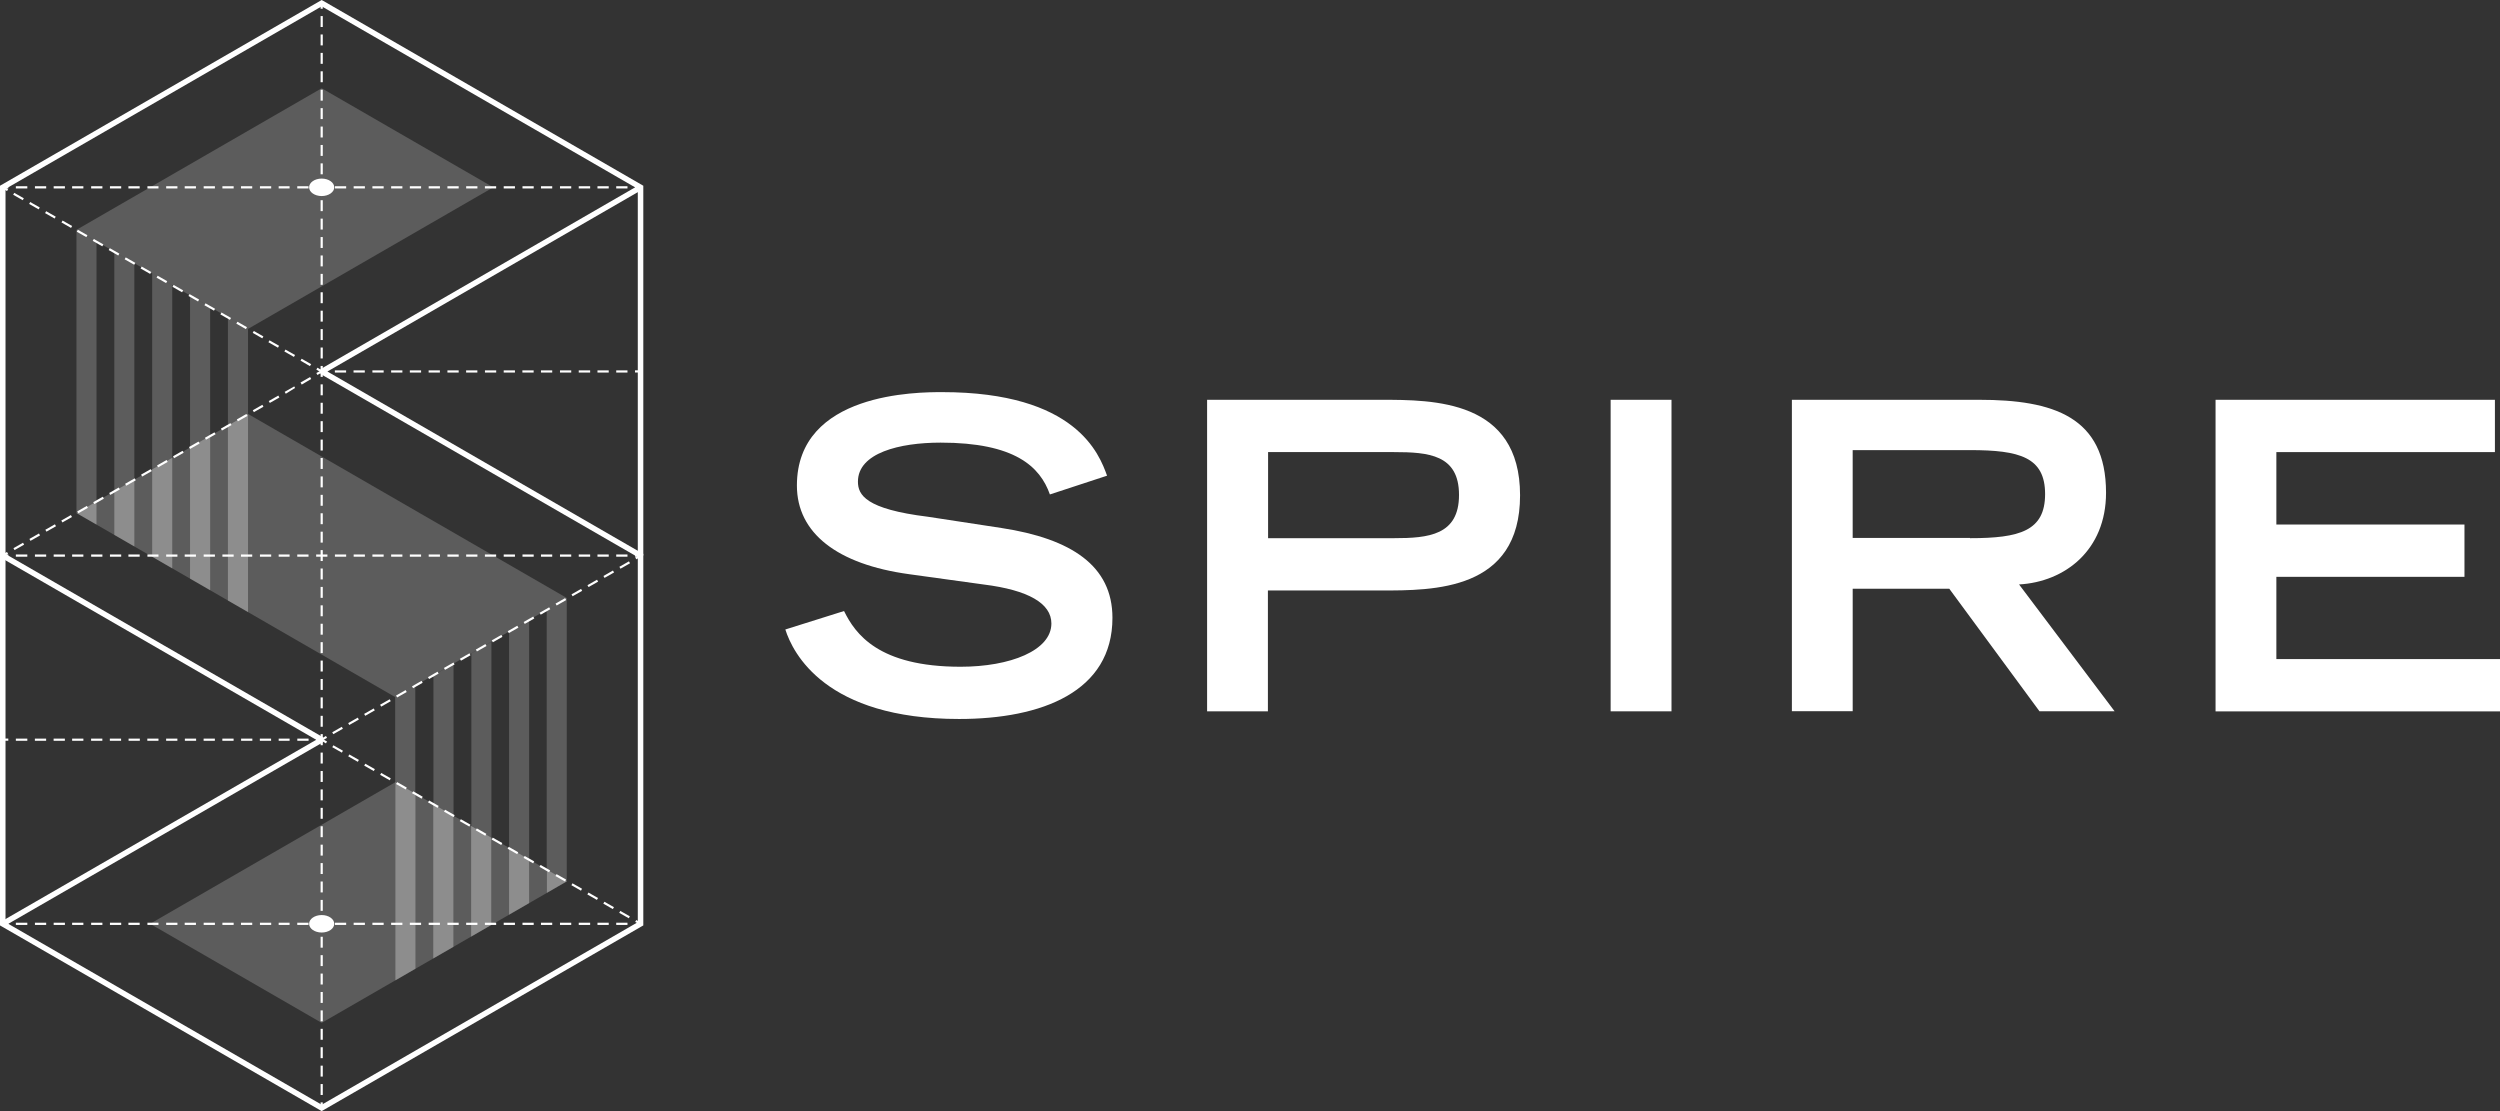 <?xml version="1.0" encoding="UTF-8"?><svg id="uuid-948da04c-02f3-4171-ae28-7024cb53d384" xmlns="http://www.w3.org/2000/svg" width="180" height="80" viewBox="0 0 180 80"><rect x="0" y="0" width="180" height="80" fill="#333333" stroke="none"/><polygon points="28.469 56.316 10.804 66.513 23.161 73.646 40.822 63.452 28.469 56.316" fill="#fff" opacity=".2"/><polygon points="31.195 69.012 32.643 68.177 32.643 58.727 31.195 57.893 31.195 69.012" fill="#fff" opacity=".3"/><polygon points="28.469 70.585 29.912 69.751 29.912 57.15 28.469 56.316 28.469 70.585" fill="#fff" opacity=".3"/><polygon points="36.652 65.86 38.096 65.026 38.096 61.875 36.652 61.041 36.652 65.86" fill="#fff" opacity=".3"/><polygon points="39.378 64.286 40.822 63.452 39.378 62.618 39.378 64.286" fill="#fff" opacity=".3"/><polygon points="33.922 67.438 35.369 66.6 35.369 60.301 33.922 59.467 33.922 67.438" fill="#fff" opacity=".3"/><path d="M36.652,61.045v-15.572l1.444-.834v17.24l-1.444-.834ZM32.655,58.727v-10.941l-1.448.838v9.269l1.448.834ZM35.381,60.301v-14.089l-1.444.834v12.421l1.444.834ZM29.901,49.364l-1.448.834v6.122l1.448.834v-7.79ZM39.363,43.899v18.719l1.444.834v-20.391l-1.444.838Z" fill="#fff" opacity=".2"/><polygon points="23.059 53.432 0 40.114 0 13.373 23.161 0 23.26 .055 46.318 13.373 46.318 40 45.921 40 45.921 13.601 23.161 .456 .397 13.601 .397 39.886 23.26 53.085 23.059 53.432" fill="#fff"/><polygon points="28.469 50.194 40.818 43.065 40.818 43.061 17.858 29.806 5.504 36.939 28.469 50.198 28.469 50.194" fill="#fff" opacity=".2"/><polygon points="8.231 38.513 9.674 39.347 9.674 34.531 8.231 35.365 8.231 38.513" fill="#fff" opacity=".3"/><polygon points="10.957 40.087 12.401 40.925 12.401 32.958 10.957 33.792 10.957 40.087" fill="#fff" opacity=".3"/><polygon points="6.948 37.773 6.948 36.105 5.504 36.939 6.948 37.773" fill="#fff" opacity=".3"/><polygon points="16.41 43.238 17.858 44.072 17.858 29.806 16.41 30.64 16.41 43.238" fill="#fff" opacity=".3"/><polygon points="13.683 41.66 15.131 42.498 15.131 31.38 13.683 32.214 13.683 41.66" fill="#fff" opacity=".3"/><polygon points="8.231 35.365 9.674 34.531 9.674 18.959 8.231 18.121 8.231 35.365" fill="#fff" opacity=".2"/><polygon points="5.504 36.939 6.948 36.105 6.948 17.386 5.504 16.548 5.504 36.939" fill="#fff" opacity=".2"/><polygon points="10.957 33.792 12.401 32.958 12.401 20.533 10.957 19.695 10.957 33.792" fill="#fff" opacity=".2"/><polygon points="16.41 22.846 16.41 30.64 17.858 29.806 17.858 23.681 16.41 22.846" fill="#fff" opacity=".2"/><polygon points="13.683 32.214 15.131 31.38 15.131 22.107 13.683 21.273 13.683 32.214" fill="#fff" opacity=".2"/><polygon points="35.515 13.487 23.161 6.354 5.504 16.548 17.858 23.681 35.515 13.487" fill="#fff" opacity=".2"/><polygon points="23.161 80 23.059 79.941 0 66.631 0 40 .397 40 .397 66.399 23.161 79.54 45.921 66.399 45.921 40.114 23.059 26.915 23.26 26.568 46.318 39.886 46.318 66.631 46.22 66.686 23.161 80" fill="#fff"/><rect x="21.38" y="19.928" width="26.513" height=".397" transform="translate(-5.423 20.029) rotate(-30.02)" fill="#fff"/><rect x="-1.579" y="59.694" width="26.513" height=".397" transform="translate(-28.366 13.849) rotate(-29.98)" fill="#fff"/><rect x="23.083" y="53.255" width=".157" height=".401" fill="#fff"/><path d="M23.24,78.839h-.157v-.787h.157v.787ZM23.24,77.514h-.157v-.787h.157v.787ZM23.24,76.188h-.157v-.787h.157v.787ZM23.24,74.862h-.157v-.787h.157v.787ZM23.24,73.536h-.157v-.787h.157v.787ZM23.24,72.21h-.157v-.787h.157v.787ZM23.24,70.884h-.157v-.787h.157v.787ZM23.24,69.558h-.157v-.787h.157v.787ZM23.24,68.233h-.157v-.787h.157v.787ZM23.24,66.907h-.157v-.787h.157v.787ZM23.24,65.581h-.157v-.787h.157v.787ZM23.24,64.255h-.157v-.787h.157v.787ZM23.24,62.929h-.157v-.787h.157v.787ZM23.24,61.603h-.157v-.787h.157v.787ZM23.24,60.277h-.157v-.787h.157v.787ZM23.24,58.952h-.157v-.787h.157v.787ZM23.24,57.626h-.157v-.787h.157v.787ZM23.24,56.3h-.157v-.787h.157v.787ZM23.24,54.974h-.157v-.787h.157v.787Z" fill="#fff"/><rect x="23.083" y="79.371" width=".157" height=".401" fill="#fff"/><rect x="23.083" y="52.857" width=".157" height=".401" fill="#fff"/><path d="M23.24,52.326h-.157v-.787h.157v.787ZM23.24,51h-.157v-.787h.157v.787ZM23.24,49.674h-.157v-.787h.157v.787ZM23.24,48.349h-.157v-.787h.157v.787ZM23.24,47.023h-.157v-.787h.157v.787ZM23.24,45.697h-.157v-.787h.157v.787ZM23.24,44.371h-.157v-.787h.157v.787ZM23.24,43.045h-.157v-.787h.157v.787ZM23.24,41.719h-.157v-.787h.157v.787ZM23.24,40.393h-.157v-.787h.157v.787ZM23.24,39.068h-.157v-.787h.157v.787ZM23.24,37.742h-.157v-.787h.157v.787ZM23.24,36.416h-.157v-.787h.157v.787ZM23.24,35.09h-.157v-.787h.157v.787ZM23.24,33.764h-.157v-.787h.157v.787ZM23.24,32.438h-.157v-.787h.157v.787ZM23.24,31.112h-.157v-.787h.157v.787ZM23.24,29.787h-.157v-.787h.157v.787ZM23.24,28.461h-.157v-.787h.157v.787ZM23.24,27.135h-.157v-.787h.157v.787ZM23.24,25.809h-.157v-.787h.157v.787ZM23.24,24.483h-.157v-.787h.157v.787ZM23.24,23.157h-.157v-.787h.157v.787ZM23.24,21.831h-.157v-.787h.157v.787ZM23.24,20.506h-.157v-.787h.157v.787ZM23.24,19.18h-.157v-.787h.157v.787ZM23.24,17.854h-.157v-.787h.157v.787ZM23.24,16.528h-.157v-.787h.157v.787ZM23.24,15.202h-.157v-.787h.157v.787ZM23.24,13.876h-.157v-.787h.157v.787ZM23.24,12.55h-.157v-.787h.157v.787ZM23.24,11.225h-.157v-.787h.157v.787ZM23.24,9.899h-.157v-.787h.157v.787ZM23.24,8.573h-.157v-.787h.157v.787ZM23.24,7.247h-.157v-.787h.157v.787ZM23.24,5.921h-.157v-.787h.157v.787ZM23.24,4.595h-.157v-.787h.157v.787ZM23.24,3.269h-.157v-.787h.157v.787ZM23.24,1.944h-.157v-.787h.157v.787Z" fill="#fff"/><rect x="23.083" y=".228" width=".157" height=".401" fill="#fff"/><polygon points=".508 13.758 .157 13.554 .24 13.416 .586 13.617 .508 13.758" fill="#fff"/><path d="M22.311,26.36l-.673-.393.079-.138.689.393-.094.138ZM21.163,25.699l-.689-.393.079-.138.689.393-.079.138ZM20.014,25.034l-.689-.393.079-.138.689.393-.079.138ZM18.885,24.361l-.689-.393.079-.138.689.393-.079.138ZM17.704,23.696l-.689-.393.079-.138.689.393-.079.138ZM16.556,23.031l-.689-.393.079-.138.689.393-.079.138ZM15.407,22.37l-.689-.393.079-.138.689.393-.079.138ZM14.258,21.706l-.689-.393.079-.138.689.393-.079.138ZM13.109,21.045l-.689-.393.079-.138.689.393-.079.138ZM11.96,20.384l-.689-.393.079-.138.689.393-.079.138ZM10.811,19.723l-.689-.393.079-.138.689.393-.079.138ZM9.663,19.062l-.689-.393.079-.138.689.393-.079.138ZM8.514,18.397l-.689-.393.079-.138.689.393-.079.138ZM7.365,17.736l-.689-.393.079-.138.689.393-.079.138ZM6.216,17.075l-.689-.393.079-.138.689.393-.079.138ZM5.115,16.41l-.689-.393.079-.138.689.393-.079.138ZM3.934,15.737l-.689-.393.079-.138.689.393-.079.138ZM2.785,15.076l-.689-.393.079-.138.689.393-.079.138ZM1.637,14.415l-.689-.393.079-.138.689.393-.079.138Z" fill="#fff"/><polygon points="23.122 26.812 22.776 26.612 22.854 26.474 23.201 26.675 23.122 26.812" fill="#fff"/><rect x="23.161" y="26.663" width=".401" height=".157" fill="#fff"/><path d="M45.178,26.824h-.81v-.157h.81v.157ZM43.828,26.824h-.81v-.157h.81v.157ZM42.479,26.824h-.81v-.157h.822v.157h-.012ZM41.129,26.824h-.81v-.157h.81v.157ZM39.78,26.824h-.83v-.157h.81v.157h.02ZM38.43,26.824h-.818v-.157h.81v.157h.008ZM37.077,26.824h-.81v-.157h.81v.157ZM35.727,26.824h-.81v-.157h.81v.157ZM34.374,26.824h-.814v-.157h.81v.157h.004ZM33.025,26.824h-.81v-.157h.81v.157ZM31.671,26.824h-.81v-.157h.81v.157ZM30.322,26.824h-.814v-.157h.81v.157h.004ZM28.972,26.824h-.81v-.157h.81v.157ZM27.623,26.824h-.81v-.157h.81v.157ZM26.269,26.824h-.814v-.157h.81v.157h.004ZM24.92,26.824h-.81v-.157h.81v.157Z" fill="#fff"/><rect x="45.72" y="26.663" width=".401" height=".157" fill="#fff"/><rect x="22.76" y="53.176" width=".401" height=".157" fill="#fff"/><path d="M22.217,53.337h-.81v-.157h.81v.157ZM20.868,53.337h-.803v-.157h.787v.157h.016ZM19.518,53.337h-.81v-.157h.81v.157ZM18.169,53.337h-.81v-.157h.81v.157ZM16.819,53.337h-.81v-.157h.81v.157ZM15.47,53.337h-.81v-.157h.81v.157ZM14.12,53.337h-.81v-.157h.81v.157ZM12.771,53.337h-.81v-.157h.81v.157ZM11.417,53.337h-.81v-.157h.803v.157h.008ZM10.068,53.337h-.81v-.157h.81v.157ZM8.718,53.337h-.81v-.157h.81v.157ZM7.369,53.337h-.81v-.157h.81v.157ZM6.02,53.337h-.826v-.157h.81v.157h.016ZM4.67,53.337h-.81v-.157h.81v.157ZM3.321,53.337h-.81v-.157h.81v.157ZM1.967,53.337h-.826v-.157h.826v.157h0Z" fill="#fff"/><rect x=".197" y="53.176" width=".401" height=".157" fill="#fff"/><rect x=".197" y="39.921" width=".401" height=".161" fill="#fff"/><path d="M45.178,40.083h-.81v-.161h.81v.161ZM43.828,40.083h-.81v-.161h.81v.161ZM42.479,40.083h-.81v-.161h.822v.161h-.012ZM41.129,40.083h-.81v-.161h.81v.161ZM39.78,40.083h-.83v-.161h.81v.161h.02ZM38.426,40.083h-.807v-.161h.807v.161ZM37.077,40.083h-.81v-.161h.81v.161ZM35.723,40.083h-.81v-.161h.81v.161ZM34.374,40.083h-.81v-.161h.81v.161ZM33.025,40.083h-.81v-.161h.81v.161ZM31.675,40.083h-.81v-.161h.81v.161ZM30.326,40.083h-.818v-.161h.81v.161h.008ZM28.972,40.083h-.81v-.161h.81v.161ZM27.623,40.083h-.81v-.161h.81v.161ZM26.273,40.083h-.81v-.161h.81v.161ZM24.924,40.083h-.81v-.161h.81v.161ZM23.574,40.083h-.81v-.161h.81v.161ZM22.225,40.083h-.822v-.161h.81v.161h.012ZM20.875,40.083h-.811v-.161h.787v.161h.024ZM19.526,40.083h-.81v-.161h.81v.161ZM18.177,40.083h-.826v-.161h.81v.161h.016ZM16.823,40.083h-.81v-.161h.81v.161ZM15.474,40.083h-.81v-.161h.81v.161ZM14.124,40.083h-.826v-.161h.81v.161h.016ZM12.775,40.083h-.81v-.161h.81v.161ZM11.425,40.083h-.81v-.161h.795v.161h.016ZM10.076,40.083h-.83v-.161h.81v.161h.02ZM8.726,40.083h-.81v-.161h.81v.161ZM7.373,40.083h-.81v-.161h.81v.161ZM6.023,40.083h-.83v-.161h.81v.161h.02ZM4.674,40.083h-.81v-.161h.81v.161ZM3.325,40.083h-.81v-.161h.81v.161ZM1.975,40.083h-.834v-.161h.826v.161h.008Z" fill="#fff"/><rect x="45.72" y="39.921" width=".401" height=".161" fill="#fff"/><rect x=".197" y="66.435" width=".401" height=".161" fill="#fff"/><path d="M45.178,66.596h-.81v-.161h.81v.161ZM43.828,66.596h-.81v-.161h.81v.161ZM42.479,66.596h-.81v-.161h.822v.161h-.012ZM41.129,66.596h-.81v-.161h.81v.161ZM39.78,66.596h-.83v-.161h.81v.161h.02ZM38.426,66.596h-.807v-.161h.807v.161ZM37.077,66.596h-.81v-.161h.81v.161ZM35.723,66.596h-.81v-.161h.81v.161ZM34.374,66.596h-.81v-.161h.81v.161ZM33.025,66.596h-.81v-.161h.81v.161ZM31.675,66.596h-.81v-.161h.81v.161ZM30.326,66.596h-.818v-.161h.81v.161h.008ZM28.972,66.596h-.81v-.161h.81v.161ZM27.623,66.596h-.81v-.161h.81v.161ZM26.273,66.596h-.81v-.161h.81v.161ZM24.924,66.596h-.81v-.161h.81v.161ZM23.574,66.596h-.81v-.161h.81v.161ZM22.225,66.596h-.822v-.161h.81v.161h.012ZM20.875,66.596h-.811v-.161h.787v.161h.024ZM19.526,66.596h-.81v-.161h.81v.161ZM18.177,66.596h-.826v-.161h.81v.161h.016ZM16.823,66.596h-.81v-.161h.81v.161ZM15.474,66.596h-.81v-.161h.81v.161ZM14.124,66.596h-.826v-.161h.81v.161h.016ZM12.775,66.596h-.81v-.161h.81v.161ZM11.425,66.596h-.81v-.161h.795v.161h.016ZM10.076,66.596h-.83v-.161h.81v.161h.02ZM8.726,66.596h-.81v-.161h.81v.161ZM7.373,66.596h-.81v-.161h.81v.161ZM6.023,66.596h-.83v-.161h.81v.161h.02ZM4.674,66.596h-.81v-.161h.81v.161ZM3.325,66.596h-.81v-.161h.81v.161ZM1.975,66.596h-.834v-.161h.826v.161h.008Z" fill="#fff"/><rect x=".197" y="13.408" width=".401" height=".161" fill="#fff"/><path d="M45.178,13.569h-.81v-.161h.81v.161ZM43.828,13.569h-.81v-.161h.81v.161ZM42.479,13.569h-.81v-.161h.822v.161h-.012ZM41.129,13.569h-.81v-.161h.81v.161ZM39.78,13.569h-.83v-.161h.81v.161h.02ZM38.426,13.569h-.807v-.161h.807v.161ZM37.077,13.569h-.81v-.161h.81v.161ZM35.723,13.569h-.81v-.161h.81v.161ZM34.374,13.569h-.81v-.161h.81v.161ZM33.025,13.569h-.81v-.161h.81v.161ZM31.675,13.569h-.81v-.161h.81v.161ZM30.326,13.569h-.818v-.161h.81v.161h.008ZM28.972,13.569h-.81v-.161h.81v.161ZM27.623,13.569h-.81v-.161h.81v.161ZM26.273,13.569h-.81v-.161h.81v.161ZM24.924,13.569h-.81v-.161h.81v.161ZM23.574,13.569h-.81v-.161h.81v.161ZM22.225,13.569h-.822v-.161h.81v.161h.012ZM20.875,13.569h-.811v-.161h.787v.161h.024ZM19.526,13.569h-.81v-.161h.81v.161ZM18.177,13.569h-.826v-.161h.81v.161h.016ZM16.823,13.569h-.81v-.161h.81v.161ZM15.474,13.569h-.81v-.161h.81v.161ZM14.124,13.569h-.826v-.161h.81v.161h.016ZM12.775,13.569h-.81v-.161h.81v.161ZM11.425,13.569h-.81v-.161h.795v.161h.016ZM10.076,13.569h-.83v-.161h.81v.161h.02ZM8.726,13.569h-.81v-.161h.81v.161ZM7.373,13.569h-.81v-.161h.81v.161ZM6.023,13.569h-.83v-.161h.81v.161h.02ZM4.674,13.569h-.81v-.161h.81v.161ZM3.325,13.569h-.81v-.161h.81v.161ZM1.975,13.569h-.834v-.161h.826v.161h.008Z" fill="#fff"/><rect x="45.72" y="13.408" width=".401" height=".161" fill="#fff"/><ellipse cx="23.161" cy="13.487" rx=".905" ry=".629" fill="#fff"/><ellipse cx="23.161" cy="66.513" rx=".905" ry=".629" fill="#fff"/><polygon points="23.201 53.325 23.122 53.188 23.468 52.987 23.547 53.125 23.201 53.325" fill="#fff"/><path d="M23.999,52.861l-.079-.138.689-.393.079.138-.689.393ZM25.148,52.2l-.079-.138.689-.393.079.138-.689.393ZM26.297,51.539l-.079-.138.689-.393.079.138-.689.393ZM27.446,50.878l-.079-.138.689-.393.079.138-.689.393ZM28.594,50.217l-.079-.138.689-.393.079.138-.689.393ZM29.743,49.552l-.079-.138.689-.393.079.138-.689.393ZM30.892,48.892l-.079-.138.689-.393.079.138-.689.393ZM32.041,48.231l-.079-.138.689-.393.079.138-.689.393ZM33.19,47.57l-.079-.138.689-.393.079.138-.689.393ZM34.339,46.905l-.079-.138.689-.393.079.138-.689.393ZM35.487,46.244l-.079-.138.689-.393.079.138-.689.393ZM36.636,45.583l-.079-.138.689-.393.079.138-.689.393ZM37.781,44.922l-.079-.138.689-.393.079.138-.689.393ZM38.93,44.257l-.079-.138.689-.393.079.138-.689.393ZM40.079,43.596l-.079-.138.689-.393.079.138-.689.393ZM41.227,42.931l-.079-.138.689-.393.079.138-.689.393ZM42.376,42.27l-.079-.138.689-.393.079.138-.689.393ZM43.525,41.609l-.079-.138.685-.393.083.138-.689.393ZM44.674,40.948l-.079-.138.689-.393.079.138-.689.393Z" fill="#fff"/><polygon points="45.815 40.271 45.736 40.13 46.082 39.929 46.161 40.067 45.815 40.271" fill="#fff"/><rect x=".169" y="39.83" width=".401" height=".157" transform="translate(-19.917 5.539) rotate(-30.02)" fill="#fff"/><path d="M1.047,39.607l-.079-.138.689-.393.079.138-.689.393ZM2.195,38.942l-.079-.138.689-.393.079.138-.689.393ZM3.344,38.281l-.079-.138.689-.393.079.138-.689.393ZM4.493,37.616l-.079-.138.689-.393.079.138-.689.393ZM5.642,36.955l-.079-.138.689-.393.079.138-.689.393ZM6.791,36.294l-.079-.138.689-.393.079.138-.689.393ZM7.939,35.633l-.079-.138.689-.393.079.138-.689.393ZM9.088,34.972l-.079-.138.689-.393.079.138-.689.393ZM10.237,34.311l-.079-.138.689-.393.079.138-.689.393ZM11.386,33.65l-.079-.138.689-.393.079.138-.689.393ZM12.535,32.989l-.079-.138.689-.393.079.138-.689.393ZM13.684,32.324l-.079-.138.689-.393.079.138-.689.393ZM14.832,31.659l-.079-.138.689-.393.079.138-.689.393ZM15.981,30.998l-.079-.138.689-.393.079.138-.689.393ZM17.13,30.337l-.079-.138.689-.393.079.138-.689.393ZM18.279,29.676l-.079-.138.689-.393.079.138-.689.393ZM19.428,29.012l-.079-.138.689-.393.079.138-.689.393ZM20.576,28.351l-.079-.138.689-.393.059.114-.669.417ZM21.725,27.69l-.087-.15.689-.393.079.138-.681.405Z" fill="#fff"/><rect x="22.79" y="26.749" width=".401" height=".161" transform="translate(-10.277 14.927) rotate(-29.72)" fill="#fff"/><polygon points="23.468 53.526 23.122 53.325 23.201 53.188 23.547 53.388 23.468 53.526" fill="#fff"/><path d="M45.272,66.116l-.689-.393.079-.138.689.393-.079.138ZM44.123,65.455l-.685-.393.079-.138.689.393-.083.138ZM42.978,64.794l-.689-.393.079-.138.689.393-.079.138ZM41.829,64.129l-.689-.393.079-.138.689.393-.079.138ZM40.681,63.468l-.689-.393.079-.138.689.393-.079.138ZM39.532,62.807l-.689-.393.079-.138.689.393-.079.138ZM38.387,62.162l-.689-.393.079-.138.689.393-.079.138ZM37.238,61.501l-.689-.393.079-.138.685.393-.075.138ZM36.089,60.84l-.689-.393.079-.138.689.393-.079.138ZM34.941,60.175l-.689-.393.079-.138.689.393-.079.138ZM33.792,59.514l-.689-.393.079-.138.689.393-.079.138ZM32.655,58.83l-.689-.393.079-.138.689.393-.079.138ZM31.506,58.165l-.689-.393.079-.138.689.393-.079.138ZM30.357,57.504l-.689-.393.079-.138.689.393-.079.138ZM29.208,56.843l-.689-.393.079-.138.689.393-.079.138ZM28.059,56.182l-.689-.393.079-.138.689.393-.079.138ZM26.911,55.517l-.689-.393.079-.138.689.393-.079.138ZM25.762,54.852l-.689-.393.079-.138.689.393-.079.138ZM24.613,54.191l-.689-.393.079-.138.689.393-.079.138Z" fill="#fff"/><rect x="45.867" y="66.209" width=".157" height=".401" transform="translate(-34.537 73.023) rotate(-60.02)" fill="#fff"/><path d="M75.592,35.6c-.707-2.006-2.528-3.731-7.868-3.731-2.959,0-5.953.742-5.953,2.808,0,.958.556,1.976,5.03,2.528l5.306.811c5.03.772,7.989,2.717,7.989,6.47,0,5.306-5.06,7.281-11.043,7.281-9.623,0-11.97-4.745-12.509-6.444l4.227-1.329c.802,1.635,2.467,4.012,8.39,4.012,3.58,0,6.539-1.173,6.539-3.114,0-1.449-1.665-2.407-4.874-2.808l-5.366-.742c-5.176-.707-8.083-2.959-8.083-6.384,0-6.725,8.73-6.725,10.456-6.725,9.654,0,11.319,4.473,11.875,6.017l-4.115,1.35Z" fill="#fff"/><path d="M86.911,28.785h12.509c3.796,0,10.025,0,10.025,6.88s-6.229,6.85-10.025,6.85h-8.131v8.7h-4.378v-22.43h0ZM100.36,38.749c2.497,0,4.689-.216,4.689-3.114s-2.191-3.084-4.689-3.084h-9.058v6.198h9.058Z" fill="#fff"/><path d="M115.966,28.785h4.382v22.43h-4.382v-22.43h0Z" fill="#fff"/><path d="M129.015,28.785h13.488c5.306,0,9.132,1.203,9.132,6.695,0,4.132-2.963,6.418-6.263,6.6l6.88,9.132h-5.409l-6.496-8.825h-6.953v8.821h-4.378v-22.43.009ZM141.847,38.749c3.576,0,5.4-.522,5.4-3.175s-1.825-3.166-5.4-3.166h-8.454v6.324h8.45l.004.017Z" fill="#fff"/><path d="M159.52,28.785h20.114v3.766h-15.736v5.215h13.544v3.766h-13.544v5.922h16.102v3.766h-20.48v-22.434Z" fill="#fff"/></svg>